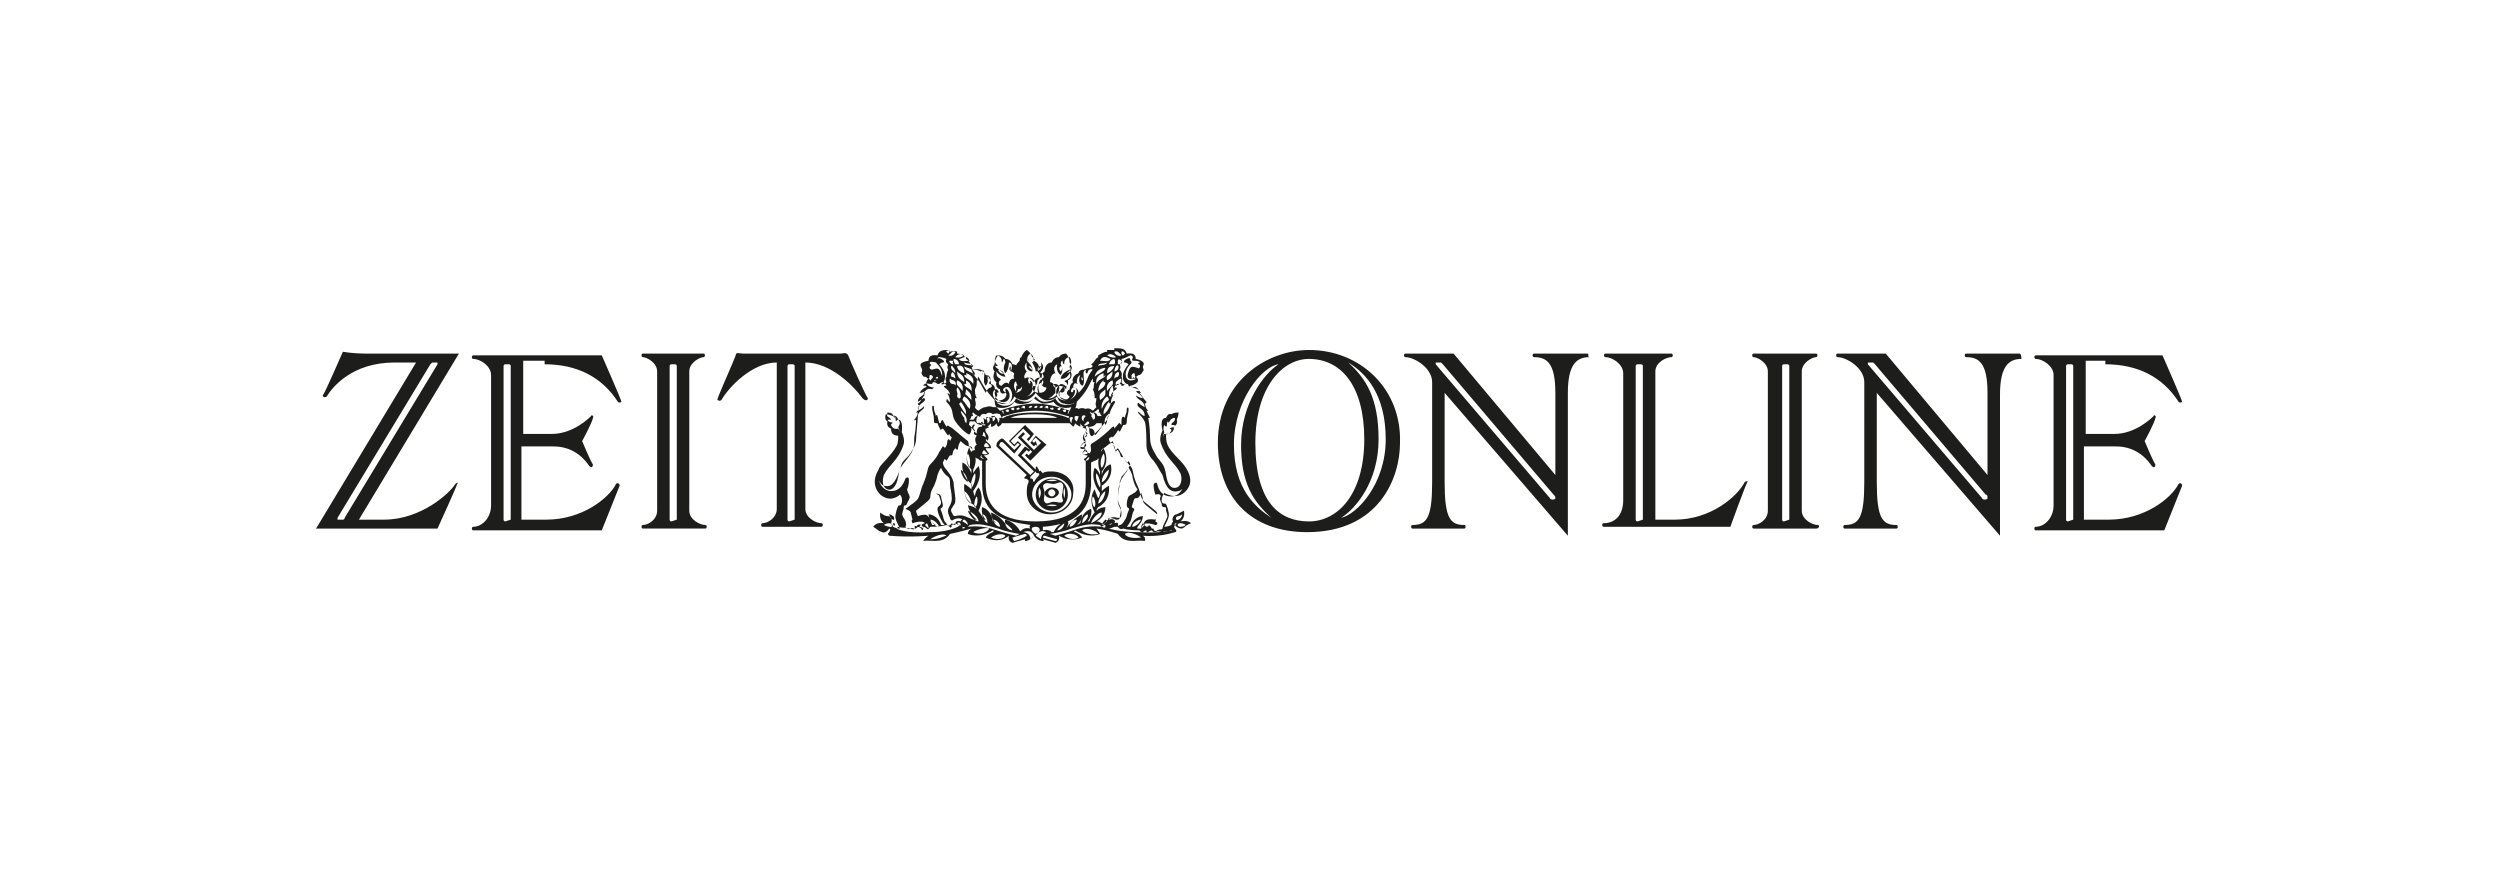 <?xml version="1.0" encoding="utf-8"?>
<!-- Generator: Adobe Illustrator 24.2.3, SVG Export Plug-In . SVG Version: 6.00 Build 0)  -->
<svg version="1.1" id="Ebene_1" xmlns="http://www.w3.org/2000/svg" xmlns:xlink="http://www.w3.org/1999/xlink" x="0px" y="0px"
	 viewBox="0 0 140 50" enable-background="new 0 0 140 50" xml:space="preserve">
<g>
	<path id="path6" fill="#1D1D1B" d="M39.5,29.4c-0.3,0-0.9-0.3-0.9-0.8l0-7.8c0-0.5,0.6-0.8,0.8-0.8c0.1,0,0.1-0.2,0-0.2H36
		c-0.1,0-0.1,0.2,0,0.2c0.2,0,0.8,0.3,0.8,0.8v7.8c0,0.5-0.5,0.8-0.8,0.8c-0.1,0-0.1,0.2,0,0.2h3.5C39.6,29.6,39.6,29.4,39.5,29.4z
		 M37.9,29.1C37.9,29.1,37.9,29.1,37.9,29.1l-0.3,0.1c0,0-0.1,0-0.1-0.1v-8.6c0,0,0-0.1,0.1-0.1h0.2c0,0,0.1,0,0.1,0.1V29.1z
		 M30.5,20.4c1.8,0,3.2,0.7,4.1,2.1c0.1,0.1,0.2,0,0.2,0c0-0.1-1.1-2.6-1.1-2.6h-7.2c-0.1,0-0.1,0.2,0,0.2c0.4,0,1,0.4,1,0.9v7.3
		c0,0.7-0.5,1.2-1,1.2c-0.1,0-0.1,0.2,0,0.2h7.2l1-2.5c0-0.1-0.1-0.2-0.2-0.1c-0.4,0.8-1.9,2-3.9,2h-1.4V25h1.8c1.2,0,1.8,0.8,2,1.1
		c0.1,0.1,0.2,0.1,0.2-0.1c-0.1-0.1-0.6-1.3-0.6-1.3s0.6-1.1,0.6-1.3c0.1-0.1-0.1-0.2-0.1-0.1c-0.1,0.1-1,1-2.2,1h-1.6v-4.1H30.5z
		 M28.6,29.1C28.6,29.1,28.6,29.1,28.6,29.1l-0.3,0.1c0,0-0.1,0-0.1-0.1v-8.6c0,0,0-0.1,0.1-0.1h0.2c0,0,0.1,0,0.1,0.1V29.1z
		 M25.5,27.1c-0.3,0.5-1.9,2-4,2h-1.4l5.6-9.3h-5.3c-0.6,0-1.2-0.1-1.2-0.1s-1,2.3-1.1,2.4c-0.1,0.1,0.1,0.2,0.2,0.1
		c0.3-0.5,1.4-1.9,3.8-1.9h1.2l-5.6,9.3h6.8c0,0,1.1-2.4,1.1-2.5C25.7,27,25.6,27,25.5,27.1z M19.2,29.1h-0.3c0,0,0,0,0-0.1l5.2-8.6
		c0,0,0.1-0.1,0.1-0.1h0.3c0,0,0,0,0,0.1l-5.2,8.6C19.3,29.1,19.2,29.1,19.2,29.1z M48.6,22.3c-0.1-0.1-1-2.1-1.1-2.4
		c-0.1-0.2-0.3-0.1-0.4-0.1h-5.5c-0.2,0-0.4-0.1-0.4,0.1c-0.1,0.3-1,2.3-1,2.4c-0.1,0.1,0.1,0.2,0.2,0.1c0.4-0.7,1.7-2.1,3.1-2.1
		v8.2c0,0.5-0.5,0.8-0.8,0.8c-0.1,0-0.1,0.2,0,0.2H46c0.1,0,0.1-0.2,0-0.2c-0.3,0-0.9-0.3-0.9-0.8v-8.2c1.4,0,2.7,1.3,3.2,2
		C48.5,22.5,48.6,22.4,48.6,22.3z M44.5,29.1C44.5,29.1,44.4,29.1,44.5,29.1l-0.3,0.1c0,0-0.1,0-0.1-0.1v-8.6c0,0,0-0.1,0.1-0.1h0.2
		c0,0,0.1,0,0.1,0.1V29.1z M117.9,20.4c1.8,0,3.2,0.7,4.1,2.1c0.1,0.1,0.2,0,0.2,0c0-0.1-1.1-2.6-1.1-2.6H114c-0.1,0-0.1,0.2,0,0.2
		c0.4,0,1,0.4,1,0.9v7.3c0,0.7-0.5,1.2-1,1.2c-0.1,0-0.1,0.2,0,0.2h7.2l1-2.5c0-0.1-0.1-0.2-0.2-0.1c-0.4,0.8-1.9,2-3.9,2h-1.4V25
		h1.8c1.2,0,1.8,0.8,2,1.1c0.1,0.1,0.2,0.1,0.2-0.1c-0.1-0.1-0.6-1.3-0.6-1.3s0.6-1.1,0.6-1.3c0.1-0.1-0.1-0.2-0.1-0.1
		c-0.1,0.1-1,1-2.2,1h-1.6v-4.1H117.9z M116.1,29.1C116.1,29.1,116,29.1,116.1,29.1l-0.3,0.1c0,0-0.1,0-0.1-0.1v-8.6
		c0,0,0-0.1,0.1-0.1h0.2c0,0,0.1,0,0.1,0.1V29.1z M101.8,29.4c-0.3,0-0.9-0.3-0.9-0.8l0-7.8c0-0.5,0.6-0.8,0.8-0.8
		c0.1,0,0.1-0.2,0-0.2h-3.5c-0.1,0-0.1,0.2,0,0.2c0.2,0,0.8,0.3,0.8,0.8v7.8c0,0.5-0.5,0.8-0.8,0.8c-0.1,0-0.1,0.2,0,0.2h3.5
		C101.9,29.6,101.9,29.4,101.8,29.4L101.8,29.4z M100.2,29.1C100.2,29.1,100.2,29.1,100.2,29.1l-0.3,0.1c0,0-0.1,0-0.1-0.1v-8.6
		c0,0,0-0.1,0.1-0.1h0.2c0,0,0.1,0,0.1,0.1V29.1z M113.1,19.8h-3c-0.1,0-0.1,0.2,0,0.2c0.7,0,1.2,0.3,1.2,2v4.6l-5.7-6.8h-2.7
		c-0.1,0-0.1,0.2,0,0.2c0.5,0,1.5,0.6,1.5,1.4V27c0,2-0.3,2.4-1.1,2.4c-0.1,0-0.1,0.2,0,0.2h2.9c0.1,0,0.1-0.2,0-0.2
		c-0.8,0-1.1-0.4-1.1-2.4l0-5l6.9,8l0-7.9c0-1.6,0.5-2,1.2-2C113.2,20.1,113.2,19.8,113.1,19.8L113.1,19.8z M111.3,27.9
		c0,0.1-0.3,0.1-0.3,0l-6.4-7.5c0,0,0-0.1,0-0.1h0.3c0,0,0.1,0.1,0.1,0.1l6.2,7.3C111.3,27.7,111.3,27.8,111.3,27.9L111.3,27.9z
		 M88.9,19.8h-3c-0.1,0-0.1,0.2,0,0.2c0.7,0,1.2,0.3,1.2,2v4.6l-5.7-6.8h-2.7c-0.1,0-0.1,0.2,0,0.2c0.5,0,1.5,0.6,1.5,1.4V27
		c0,2-0.3,2.4-1.1,2.4c-0.1,0-0.1,0.2,0,0.2h2.9c0.1,0,0.1-0.2,0-0.2c-0.8,0-1.1-0.4-1.1-2.4l0-5l6.9,8V22c0-1.6,0.5-2,1.2-2
		C88.9,20.1,89,19.8,88.9,19.8L88.9,19.8z M87.1,27.9c0,0.1-0.3,0.1-0.3,0l-6.4-7.5c0,0,0-0.1,0-0.1h0.3c0,0,0.1,0.1,0.1,0.1
		l6.2,7.3C87.1,27.8,87.1,27.8,87.1,27.9L87.1,27.9z M73.3,19.6c-2.3,0-5.1,1.7-5.1,5.2c0,3.1,1.9,5,5,5c4,0,5.2-3,5.2-5
		C78.5,21.8,76.2,19.6,73.3,19.6L73.3,19.6z M69.1,24.9c0-2.5,1.6-4.4,2.5-4.5c-0.8,0.5-2.1,2.2-2.1,4.5c0,2.2,0.7,3.2,1.7,4.1
		C70.3,28.4,69.1,27.4,69.1,24.9z M70.3,24.8c0-3.1,1.5-4.7,3-4.7c1.8,0,3.1,1.5,3.1,4.5c0,3.1-1.5,4.6-3.1,4.6
		C71.7,29.2,70.3,28.2,70.3,24.8z M75.1,29c0.8-0.5,2.1-2,2.1-4.4c0-2.3-0.7-3.4-1.7-4.3c1,0.6,2.1,1.8,2.1,4.3
		C77.6,27.1,76,28.8,75.1,29z M97.7,27c-0.4,0.8-1.9,2.1-3.9,2.1h-1.1l0-8.3c0-0.5,0.6-0.8,0.9-0.8c0.1,0,0.1-0.2,0-0.2h-3.7
		c-0.1,0-0.1,0.2,0,0.2c0.4,0,1,0.4,1,0.9v7.1c0,0.9-0.5,1.3-1.1,1.3c-0.1,0-0.1,0.2,0,0.2h7.1c0,0,0.9-2.5,1-2.6
		C97.9,27,97.8,26.9,97.7,27z M92,29.1C92,29.1,91.9,29.1,92,29.1l-0.3,0.1c0,0-0.1,0-0.1-0.1v-8.6c0,0,0-0.1,0.1-0.1h0.2
		c0,0,0.1,0,0.1,0.1V29.1z"/>
	<path id="path10" fill="#1D1D1B" d="M58.9,26.8c-0.5,0-0.9,0.4-0.9,0.9s0.4,0.9,0.9,0.9c0.5,0,0.9-0.4,0.9-0.9
		C59.8,27.1,59.4,26.8,58.9,26.8z M58.2,27.9c0,0-0.1-0.3,0-0.6C58.4,27.6,58.2,27.9,58.2,27.9z M59.2,26.9c-0.3,0.1-0.6,0-0.6,0
		S59,26.8,59.2,26.9z M58.6,28.3c0,0,0.3-0.1,0.6,0C59,28.4,58.6,28.3,58.6,28.3z M59.5,28.1c-0.1,0.1-0.3,0-0.5,0s-0.4,0.2-0.5,0
		c-0.1-0.1,0-0.3,0-0.5s-0.2-0.4,0-0.5c0.1-0.1,0.3,0,0.5,0s0.4-0.2,0.5,0c0.1,0.1,0,0.3,0,0.5C59.4,27.9,59.6,28,59.5,28.1z
		 M59.6,27.3c0.1,0.3,0,0.6,0,0.6S59.5,27.6,59.6,27.3z"/>
	<path id="path12" fill="#1D1D1B" d="M58.9,26.4c-0.2,0-0.4,0-0.5,0.1c0,0,0,0-0.1-0.1c0-0.1-0.1,0-0.1,0s0-0.1-0.1-0.2
		c0-0.1-0.1-0.1-0.1,0C58,26.3,58,26.3,58,26.3l-0.8-0.8l0.3-0.3l0.1,0.1l-0.2,0.2l0.3,0.3l0.9-0.9L58,24.4l-0.3,0.4l0.2,0.2
		l0.1-0.1l0.1,0.1l-0.2,0.2l-0.7-0.7l0.2-0.2l0.1,0.1l-0.1,0.1l0.2,0.2l0.3-0.4l-0.5-0.5l-0.9,0.9l0.3,0.3l0.2-0.2l0.1,0.1l-0.3,0.3
		l-0.6-0.6c-0.1-0.1-0.2,0-0.3,0.1c-0.1,0.1-0.1,0.2-0.1,0.3l1.7,1.6c0,0,0,0-0.1,0.1c-0.1,0.1,0,0.1,0,0.1c0.1,0,0.2,0.1,0.2,0.1
		s0,0.1,0,0.1c0,0,0,0,0,0c-0.1,0.2-0.1,0.4-0.1,0.6c0,0.7,0.6,1.2,1.3,1.2c0.7,0,1.3-0.5,1.3-1.2C60.2,26.9,59.6,26.4,58.9,26.4z
		 M56,25c-0.1-0.1,0-0.1,0-0.2c0,0,0.1-0.1,0.2,0l0.6,0.6l0.4-0.5L57,24.7l-0.2,0.2l-0.2-0.2l0.7-0.7l0.4,0.4l-0.2,0.2l-0.1-0.1
		l0.1-0.1l-0.2-0.2l-0.3,0.3l0.8,0.8l0.3-0.3L58,24.7l-0.1,0.1l-0.1-0.1l0.2-0.2l0.3,0.3l-0.7,0.7l-0.1-0.1l0.2-0.2L57.4,25L57,25.5
		l0.9,0.9l-0.2,0.2L56,25z M57.8,26.8c0,0-0.1,0-0.1,0c0,0,0-0.1,0-0.1c0.1-0.1,0.2-0.2,0.2-0.2c0.1-0.1,0.1-0.1,0.1-0.1
		s0,0.1,0.1,0.1s0.1,0,0.1,0.1C58,26.8,57.9,27,57.9,27C57.8,26.9,57.9,26.9,57.8,26.8z M58.9,28.7c-0.6,0-1.1-0.5-1.1-1
		c0-0.6,0.5-1,1.1-1s1.1,0.5,1.1,1C60,28.2,59.5,28.7,58.9,28.7z"/>
	<path id="path14" fill="#1D1D1B" d="M66.1,29.2c0.3-0.2,0.2-0.6,0.2-0.6s-0.2,0.1-0.4,0.2c-0.2,0-0.3,0.3-0.2,0.4
		c-0.1,0.1-0.1,0.2-0.1,0.2c-0.2,0.1-0.4,0.1-0.4,0.1c0.3-0.6,0.3-0.6,0.2-1c-0.1-0.3-0.1-0.3-0.2-0.3c-0.2,0-0.2-0.3,0-0.6
		c0,0,0.6,0.4,1.1,0c0.6-0.5,0.4-1.2-0.3-1.9c-0.7-0.7-0.7-0.9-0.7-1.4c0.4,0,0.5-0.3,0.4-0.4c0.3-0.1,0.2-0.4,0.2-0.4
		c0.1-0.2,0.1-0.4,0.1-0.4c-0.3,0-0.4,0.1-0.4,0.1c-0.2-0.1-0.3,0.2-0.3,0.2c-0.4,0-0.2,0.7-0.2,0.7s-0.2,0.4-0.1,0.7
		c0.3,0.9,0.8,1.1,1.1,1.7c0.1,0.2,0.1,0.7-0.2,0.8c-0.3,0.1-0.5-0.1-0.6-0.7c-0.1-0.6-0.2-0.6-0.5-1c-0.3-0.5-0.4-0.7-0.4-1.2
		c0-0.5-0.1-1-0.1-1c0.1,0,0.1,0,0.1,0c-0.1-0.2-0.2-0.4-0.2-0.4c0.1,0,0.1,0,0.1,0c-0.2-0.2-0.1-0.2-0.2-0.4c0.1,0,0.1-0.1,0.1-0.1
		c-0.2-0.2-0.2-0.3-0.4-0.5c0.1,0,0.1,0,0.1,0c-0.2-0.2-0.2-0.4-0.5-0.3l-0.1-0.1c0,0,0.2,0,0.4-0.2c0.1-0.2-0.1-0.3-0.1-0.3
		s-0.1,0.1-0.1,0.1c-0.1,0,0-0.1-0.1-0.1c-0.1,0,0-0.2,0.1-0.2c0.1,0,0,0.2,0.1,0.2c0.1,0,0.1-0.1,0.2-0.1c0,0,0.1,0,0.2-0.2
		c0.1-0.1,0-0.1,0-0.3c0.1-0.1,0.1-0.3-0.4-0.4c0-0.4-0.4-0.3-0.5-0.3c-0.1-0.3-0.3-0.3-0.7-0.3l0,0.1c-0.2,0-0.4,0-0.4,0l0,0.1
		c-0.2,0-0.3,0.1-0.5,0.2l0,0.1c-0.2,0.1-0.2,0.3-0.4,0.4l0.1,0.1l-0.1,0.1c-0.2,0-0.4,0.1-0.4,0.1c-0.3,0-0.3,0.2-0.3,0.2
		c-0.3,0.1-0.4,0.4-0.3,0.5c-0.2,0.1-0.2,0.4-0.2,0.4c-0.2,0.1-0.2,0.3,0,0.4c0,0-0.1,0.3-0.4,0.1c-0.3-0.1-0.2-0.3-0.2-0.4
		c0.2,0.2,0.4,0,0.3-0.2c0.3-0.1,0.2-0.4,0.2-0.4c0.4-0.2,0.1-0.6,0.1-0.6c0.2-0.2,0-0.4,0-0.4c0-0.3-0.2-0.5-0.2-0.5
		c-0.3,0-0.4,0.2-0.4,0.2c-0.3,0-0.4,0.3-0.4,0.3c-0.3,0-0.4,0.3-0.4,0.5c-0.2,0.1-0.2,0.4-0.1,0.5c-0.2,0.2,0,0.4,0.2,0.4
		c0,0,0,0.3-0.4,0.3s-0.4-0.3-0.4-0.4c0.2,0.1,0.3-0.1,0.3-0.3c0.3-0.2,0-0.5,0-0.5c0.2-0.3,0-0.5-0.2-0.6c0-0.2-0.1-0.2-0.1-0.2
		c-0.1-0.3-0.3-0.4-0.3-0.4s-0.2,0.1-0.3,0.4c0,0-0.1,0-0.1,0.2c-0.2,0.2-0.3,0.4-0.2,0.6c0,0-0.3,0.3,0,0.5c0,0.2,0.1,0.4,0.3,0.3
		c0.1,0.1,0,0.4-0.4,0.4C57,22,57,21.8,57,21.8c0.2,0,0.3-0.2,0.2-0.4c0.1-0.2,0.1-0.4-0.1-0.5c0-0.2-0.1-0.5-0.4-0.5
		c0,0-0.1-0.3-0.4-0.3c0,0-0.1-0.2-0.4-0.2c0,0-0.2,0.2-0.2,0.5c0,0-0.2,0.2,0,0.4c0,0-0.2,0.4,0.1,0.6c0,0-0.1,0.3,0.2,0.4
		c0,0.2,0.1,0.3,0.3,0.2c0.1,0,0.1,0.3-0.2,0.4c-0.3,0.1-0.4-0.1-0.4-0.1c0.2-0.1,0.2-0.3,0-0.4c0,0,0.1-0.3-0.2-0.4
		c0-0.1-0.1-0.5-0.3-0.5c0,0-0.1-0.3-0.3-0.2c0,0-0.1-0.1-0.4-0.1l-0.1-0.1l0.1-0.1c-0.2-0.1-0.2-0.3-0.4-0.4l0-0.1
		c-0.1,0-0.2-0.2-0.5-0.2l0-0.1c0,0-0.1-0.1-0.4,0l0-0.1c-0.4,0-0.6,0-0.7,0.3c-0.1,0-0.5-0.1-0.5,0.3c-0.5,0.1-0.5,0.2-0.4,0.4
		c0.1,0.2,0,0.2,0,0.3c0.1,0.2,0.1,0.2,0.2,0.2c0.1,0,0.1,0.1,0.2,0.1s0-0.2,0.1-0.2c0.1,0,0.2,0.1,0.1,0.2c-0.1,0,0,0.1-0.1,0.1
		c0,0-0.1-0.1-0.1-0.1s-0.2,0.2-0.1,0.3c0.1,0.2,0.4,0.2,0.4,0.2l-0.1,0.1c-0.3-0.1-0.4,0.1-0.5,0.3c0,0,0,0,0.1,0
		c-0.2,0.2-0.2,0.4-0.4,0.5c0,0,0,0.1,0.1,0.1c-0.1,0.2,0,0.2-0.2,0.4c0,0,0,0,0.1,0c0,0,0,0.2-0.2,0.4c0,0,0,0.1,0.1,0
		c0,0,0,0.5-0.1,1c0,0.5,0,0.7-0.4,1.2s-0.4,0.5-0.5,1c-0.1,0.6-0.4,0.8-0.6,0.7c-0.3-0.1-0.3-0.5-0.2-0.8c0.3-0.6,0.8-0.8,1.1-1.7
		c0.1-0.3-0.1-0.7-0.1-0.7s0.1-0.7-0.2-0.7c0,0-0.1-0.3-0.3-0.2c0,0-0.2-0.1-0.4-0.1c0,0-0.1,0.3,0.1,0.4c0,0-0.1,0.3,0.2,0.4
		c0,0.1,0,0.4,0.4,0.4c0,0.4,0,0.7-0.7,1.4s-0.8,1.4-0.3,1.9c0.6,0.5,1.1,0,1.1,0c0.2,0.2,0.1,0.6,0,0.6c-0.1,0-0.1,0-0.2,0.3
		c-0.1,0.4-0.1,0.4,0.2,1c0,0-0.2,0-0.4-0.1c0,0,0-0.1-0.1-0.2c0.1-0.2,0-0.4-0.2-0.4c-0.2,0-0.4-0.2-0.4-0.2s-0.1,0.4,0.2,0.6
		c0,0-0.4-0.1-0.6,0.2c0.2,0.1,0.2,0.2,0.5,0.3c0.2,0.1,0.4-0.2,0.4-0.2s0.1,0,0,0.2c-0.1,0.1-0.1,0.1,0,0.2C51,30.1,52,30,52,30
		s-0.2,0.1-0.3,0.3c0.4-0.1,1.1,0.2,1.5-0.4c0,0,0.5-0.1,1.2-0.3c0,0-0.2,0.1-0.2,0.3c0,0,0.6,0.3,1.4-0.2c0,0,0.1,0,0,0.1
		c-0.3,0.1-0.4,0.3-0.4,0.3s0.7,0.4,1.3-0.1c0,0-0.1,0.3,0.2,0.4c0,0,0.3-0.1,0.7-0.2c0,0,0,0.1,0,0.1c0,0,0.3,0,0.5-0.3
		c0.2,0.3,0.5,0.3,0.5,0.3c0.1,0,0-0.1,0-0.1c0.4,0.1,0.7,0.2,0.7,0.2c0.3-0.1,0.2-0.4,0.2-0.4c0.7,0.4,1.3,0.1,1.3,0.1
		s-0.1-0.2-0.4-0.3c-0.1,0,0-0.1,0-0.1c0.8,0.5,1.4,0.2,1.4,0.2c-0.1-0.2-0.2-0.3-0.2-0.3c0.7,0.1,1.2,0.3,1.2,0.3
		c0.4,0.6,1.1,0.3,1.5,0.4C64.2,30.1,64,30,64,30s0.9,0.1,1.8-0.2c0.1,0,0.1-0.1,0-0.2c-0.1-0.1,0-0.2,0-0.2s0.1,0.2,0.4,0.2
		c0.2-0.1,0.2-0.2,0.5-0.3C66.5,29.1,66.1,29.2,66.1,29.2L66.1,29.2z M49.8,29.5c-0.1,0-0.3-0.1-0.3-0.1s0.1-0.1,0.3-0.1
		C50,29.3,50,29.6,49.8,29.5z M50,29.1c-0.2-0.1-0.2-0.3-0.2-0.3s0.1,0,0.2,0.1C50.1,28.9,50.1,29.2,50,29.1z M50.1,29.4
		c0,0.1-0.1,0-0.1-0.1C50,29.3,50.2,29.3,50.1,29.4z M63.8,21.9c0,0-0.1,0-0.1,0c-0.1,0-0.1,0,0,0.1c0.2,0.1,0.3,0.3,0.3,0.3
		s-0.1,0-0.3-0.1c-0.1-0.1-0.1,0,0,0.1c0.1,0.1,0.4,0.2,0.4,0.5c0,0-0.2-0.1-0.3-0.2c-0.1-0.1-0.1,0-0.1,0.1
		c0.1,0.2,0.4,0.2,0.4,0.6c0,0-0.1,0-0.3-0.2c-0.1-0.1-0.1,0,0,0.1c0.1,0.1,0.2,0.2,0.3,0.4s0.1,1.1,0.1,1.3c0,0.3,0.1,0.6,0.4,0.9
		c0.3,0.4,0.3,0.5,0.5,0.8c0.2,0.8,0.5,1,0.9,0.9c0.4-0.1,0.5-0.7,0.2-1.1c-0.4-0.5-1.4-1.3-1-2.2c0,0-0.1-0.2,0-0.4
		c0,0,0,0,0.1,0.1c0.1-0.1,0-0.2,0.1-0.3c0,0,0.1,0.1,0,0.1c0.1,0,0.1-0.3,0.4-0.3c0,0.3-0.2,0.2-0.2,0.4c0,0,0.1,0,0.2,0
		c-0.1,0.2-0.2,0.1-0.3,0.2c0,0,0.1,0,0.1,0.1c0,0-0.1,0.3-0.4,0.2c0,0-0.1,0.1-0.1,0.4c0,0.3,0.1,0.6,0.6,1.2
		c0.2,0.2,0.6,0.6,0.6,1.1c0,0.4-0.3,0.8-0.7,0.8c-0.5,0-0.7-0.3-0.8-0.7c0-0.1-0.2-0.1-0.2,0.1c0,0.2,0.1,0.5,0.1,0.5
		S65,27.6,65,27.8c-0.1,0.2,0,0.2,0,0.3c0.1,0.1,0,0.3,0.2,0.3c0.1,0,0.1,0,0.1,0.2c0.1,0.3,0.1,0.3,0,0.5c-0.1,0.2-0.2,0.4-0.2,0.5
		c-0.1,0.1-0.1,0-0.3,0.1c-0.1,0.1-0.2,0-0.2-0.1c0,0-0.1,0-0.1,0c0,0-0.1-0.3-0.3-0.1c0,0-0.1-0.1-0.2-0.1c0,0,0.1-0.2,0.7,0
		c0.1,0,0.2-0.1,0-0.2c0,0,0.1-0.3,0.1-0.4c0-0.1,0-0.1-0.1-0.2c-0.6-0.5-0.7-0.5-0.8-0.8c-0.1-0.3-0.1-0.4-0.2-0.6
		c-0.3-0.6-0.2-0.9-0.4-1.1c-0.4-0.4-0.5-0.7-0.5-0.7s0,0,0,0c-0.1-0.1-0.1-0.2-0.2-0.3c0,0,0,0-0.1,0.1c-0.2-0.1-0.1-0.4-0.2-0.5
		c0,0,0,0-0.1,0.1c0,0-0.1-0.1-0.1-0.2c0,0,0-0.1,0.1-0.1c0.1-0.1,0.1,0,0.1,0c0.1-0.1,0.2-0.2,0.3-0.4c0,0,0.1,0,0.1,0.1
		c0,0,0.1-0.2,0.2-0.4c0.1,0,0.2,0,0.2-0.2c0-0.3,0.1-0.4,0.1-0.7c0-0.1-0.1-0.1-0.1,0c0,0.3-0.1,0.3-0.1,0.5
		c-0.2-0.2-0.2,0.1-0.2,0.4c0,0,0,0-0.1-0.1c0-0.1-0.1,0.1-0.3,0.3c0-0.1,0-0.2-0.2,0c-0.1,0.1-0.5,0.5-1,0.8
		c-0.2,0.1-0.1,0.2-0.1,0.4c0,0.1-0.1,0.2-0.1,0.2s-0.1-0.1-0.2-0.1c0,0,0-0.2-0.1-0.3c0,0,0.2-0.3,0-0.5c0.2-0.1,0.2,0,0.1-0.3
		c0,0,0.1-0.1,0-0.3c0.1-0.1,0.2,0,0.2,0.2c0,0.2,0.1,0.4,0.2,0.3c0.1-0.1,0.6-0.6,0.8-0.9c0.1-0.2,0.1-0.4,0.4-0.9
		c0.1-0.1,0-0.2-0.1-0.1c0,0-0.1,0.1-0.1,0.1s0-0.2,0.1-0.4c0.1-0.1,0-0.1-0.1,0c0,0,0-0.2,0.3-0.4c0.1-0.1,0-0.1-0.1-0.1
		c0,0,0.1-0.2,0.2-0.2c0.2,0,0.2,0,0.2,0.1c0,0,0.1,0,0.1,0c0,0,0.1-0.1,0.2-0.1c0.1,0,0.1,0.1,0.1,0.1s0,0.1,0.1,0
		C63.5,21.8,63.7,21.7,63.8,21.9L63.8,21.9z M64.4,29.4c-0.1,0.1-0.2,0.1-0.2,0.1C64.2,29.5,64.3,29.4,64.4,29.4
		C64.4,29.4,64.4,29.4,64.4,29.4z M64,28.9c0,0-0.5,0-0.7,0.6c0,0-0.2,0-0.2,0c0,0,0.1-0.1,0.2-0.3c0.1-0.2,0.1-0.5,0.2-0.6
		c0.1-0.2-0.2-0.1-0.1-0.3c0.1-0.3,0.1-0.4,0.2-0.4c0.1,0,0.2,0,0.3-0.3c0,0,0.1,0.2,0.1,0.4c0,0.2,0.2,0.3,0.8,0.8
		c0,0,0,0.2-0.1,0.3c-0.6-0.1-0.6,0.1-0.8,0.5c0,0-0.1,0-0.2,0C63.6,29.5,64,29.3,64,28.9L64,28.9z M63.4,29.5
		c0-0.2,0.3-0.4,0.5-0.4C63.8,29.3,63.6,29.5,63.4,29.5z M64,29.3c0.1,0,0.1,0.1,0.1,0.1c-0.1,0.1-0.2,0.2-0.2,0.2
		C63.9,29.4,64,29.3,64,29.3z M60.8,25.8c0,0,0,0.7,0,1.3c0,0.9-0.4,2.1-2.8,2.1s-2.8-1.2-2.8-2.1c0-0.5,0-1.3,0-1.3
		c0.1,0,0.1-0.1,0.1-0.1c-0.1-0.1-0.2-0.2-0.2-0.2c0.2,0,0.3-0.1,0.3-0.1c-0.2-0.2-0.2-0.3-0.2-0.3c0.2,0,0.3,0,0.3,0
		c0-0.3-0.3-0.3-0.3-0.5c0.1,0,0.1,0.1,0.1,0.1c0.2-0.4-0.2-0.4-0.1-0.7c0.1,0,0.2-0.1,0.2-0.1c0,0-0.1,0-0.1,0
		c0.1-0.1,0.2-0.2,0.2-0.2c0,0.1,0,0.2,0,0.2c0.2,0,0.3-0.2,0.3-0.2c0,0.1,0.1,0.2,0.1,0.2c0.2-0.1,0.2-0.2,0.2-0.2s1,0,1.9,0
		c0.9,0,1.9,0,1.9,0s0.1,0.1,0.2,0.2c0,0,0.1-0.1,0.1-0.2c0,0,0.1,0.1,0.3,0.2c0,0,0-0.1,0-0.2c0,0,0,0.1,0.2,0.2c0,0,0,0-0.1,0
		c0,0,0.1,0.1,0.2,0.1c0.1,0.3-0.3,0.3-0.1,0.7c0,0,0.1,0,0.1-0.1c0,0.2-0.3,0.2-0.3,0.5c0,0,0.1,0.1,0.3,0c0,0-0.1,0.1-0.2,0.3
		c0,0,0.1,0.1,0.3,0.1c0,0,0,0.1-0.2,0.2C60.7,25.7,60.7,25.8,60.8,25.8L60.8,25.8z M55,25.4c0,0,0-0.1,0.1-0.2c0,0,0.1,0.1,0.2,0.2
		C55.3,25.4,55.2,25.5,55,25.4z M55.1,25.7c0,0-0.1,0-0.2-0.1c0,0,0-0.1,0.1-0.1C54.9,25.6,55,25.6,55.1,25.7z M53.8,23
		c0.5,0.4,0.3,0.7,0.3,0.7s-0.1-0.1-0.1-0.3C53.9,23.3,53.8,23.1,53.8,23C53.8,23,53.8,23,53.8,23z M53.7,22.6
		c0.1,0,0.1-0.1,0.1-0.1s0.1,0.1,0.2,0.3c0.1,0.2,0.1,0.2,0.1,0.4C53.9,23,53.7,22.6,53.7,22.6z M53.6,21.7c0,0,0.2,0.1,0.2,0.5
		c0,0.1-0.1,0.2-0.2,0l0-0.1C53.7,22.1,53.5,21.9,53.6,21.7z M53.2,21.2c0,0,0.1,0.1,0.2,0.1c0.2,0.1,0.1,0.3,0.1,0.3s0-0.1-0.2-0.1
		C53.1,21.4,53.2,21.2,53.2,21.2z M53.2,21.6c0,0,0,0-0.1,0L53.2,21.6C53.1,21.5,53.2,21.6,53.2,21.6z M53.4,20.4
		c-0.2,0-0.3-0.2-0.2-0.2s0.2,0,0.2,0C53.3,20.3,53.4,20.4,53.4,20.4z M53.3,21.1c-0.1,0,0-0.4,0.1-0.2c0.1,0.1,0.1,0.3,0.1,0.3
		S53.4,21.1,53.3,21.1z M53.3,20.7c-0.1-0.2,0-0.3,0.1-0.1c0.1,0.1,0.1,0.3,0.1,0.3S53.4,20.8,53.3,20.7z M53.5,20.4
		c0,0-0.1-0.1-0.1-0.3c0,0,0.3,0,0.3,0.3C53.8,20.4,53.7,20.4,53.5,20.4z M53.6,20.8C53.8,21,54,21,54,21.4
		C53.7,21.2,53.6,21.1,53.6,20.8z M53.9,21.9c-0.2-0.3-0.4-0.3-0.3-0.6C53.6,21.3,54,21.4,53.9,21.9z M53.6,20.5
		c0.3-0.1,0.4,0.1,0.4,0.4C54,20.9,53.6,20.8,53.6,20.5z M53.9,22.4c0,0,0-0.1,0.1-0.2c0.5,0.3,0.3,0.7,0.3,0.7
		C54.1,22.7,54.1,22.6,53.9,22.4z M54.1,20.9c0,0,0.5,0.1,0.4,0.6c-0.2-0.3-0.5-0.3-0.5-0.5c0,0,0.1,0,0.1,0
		C54.2,21.1,54.1,21,54.1,20.9z M54.1,21.3c0.4,0.2,0.3,0.6,0.3,0.6c-0.1-0.2-0.4-0.2-0.4-0.4c0,0,0.1,0,0.1,0
		C54.1,21.4,54.1,21.3,54.1,21.3z M54.1,21.8c0.2,0.2,0.3,0.2,0.3,0.6c0,0-0.2-0.2-0.3-0.3C54,22.1,54.1,22,54.1,21.8z M54.3,23.6
		c0,0,0.1,0,0.3,0c0,0,0.1,0.2,0.4,0.2c0,0.1,0,0.1-0.1,0.1c-0.1,0-0.2,0.1-0.2,0.3c0,0.1,0,0.1-0.1,0l-0.3-0.4
		C54.2,23.9,54.3,23.7,54.3,23.6z M54.8,23.7c-0.2,0-0.1-0.3-0.1-0.3c0,0,0.1-0.1,0-0.1c-0.2,0.1-0.1,0.2-0.2,0.2s-0.2,0-0.2,0
		c0.1-0.1,0.1-0.2,0.1-0.2c0,0,0.1,0,0.1,0c-0.1-0.2,0-0.2,0-0.2s0.2,0.2,0.3,0.2c0.1,0.1,0.1,0,0.1,0c0.1-0.2,0.3-0.1,0.3-0.1
		c0.2-0.2,0.4,0,0.4,0c0.2-0.1,0.4,0,0.4,0l0.1,0.2c-0.1,0-0.3,0-0.3,0c-0.1-0.1-0.3,0-0.3,0c-0.2-0.1-0.3,0.1-0.3,0.1
		c-0.1-0.1-0.2-0.1-0.1,0c0,0.1,0,0.2,0,0.2s-0.1,0,0,0.1C54.8,23.6,54.8,23.7,54.8,23.7L54.8,23.7z M61.9,21c0,0.2-0.4,0.2-0.5,0.5
		c-0.1-0.5,0.4-0.6,0.4-0.6c0,0.1,0,0.2,0,0.2C61.8,21.1,61.9,21,61.9,21L61.9,21z M62.6,20.2c0-0.1,0.1-0.1,0.2,0s0,0.2-0.2,0.2
		C62.6,20.4,62.6,20.3,62.6,20.2z M62.7,21.5c-0.2,0.1-0.2,0.1-0.2,0.1s-0.1-0.2,0.1-0.3c0.1-0.1,0.2-0.1,0.2-0.1
		C62.8,21.2,62.8,21.4,62.7,21.5L62.7,21.5z M62.8,21.5L62.8,21.5C62.8,21.6,62.7,21.6,62.8,21.5C62.8,21.6,62.8,21.5,62.8,21.5
		L62.8,21.5z M62.4,21.2c0,0,0-0.2,0.1-0.3c0.2-0.2,0.2,0.1,0.1,0.2C62.5,21.1,62.4,21.2,62.4,21.2L62.4,21.2z M62.6,20.7
		c-0.1,0.1-0.2,0.1-0.2,0.1s0-0.1,0.1-0.3C62.6,20.4,62.7,20.5,62.6,20.7z M62.4,20.4c-0.2,0-0.3,0-0.3,0c0.1-0.3,0.3-0.3,0.3-0.3
		C62.5,20.3,62.4,20.4,62.4,20.4z M62.3,22.1c-0.1,0.2-0.2,0.1-0.2,0c0-0.3,0.2-0.5,0.2-0.5C62.4,21.9,62.3,22.1,62.3,22.1
		L62.3,22.1z M62.2,23.1c0,0-0.2,0.2-0.2,0.4s-0.1,0.3-0.1,0.3S61.7,23.4,62.2,23.1C62.1,23,62.1,23,62.2,23.1z M61.8,23.2
		c0-0.2,0-0.2,0.1-0.4c0.1-0.2,0.2-0.3,0.2-0.3s0,0.1,0.1,0.1C62.2,22.6,62.1,23,61.8,23.2z M62,21.9c-0.1-0.5,0.3-0.6,0.3-0.6
		C62.4,21.6,62.2,21.6,62,21.9z M62.4,20.5c-0.1,0.3-0.4,0.4-0.4,0.4C62,20.6,62.1,20.5,62.4,20.5z M62.3,20.8
		c0,0.3-0.1,0.4-0.3,0.5C61.9,21,62.1,21,62.3,20.8z M62,22.2c0.1,0.1,0.1,0.2,0.1,0.2c-0.3,0.2-0.3,0.3-0.4,0.5
		C61.7,22.9,61.6,22.5,62,22.2L62,22.2z M61.7,23.9l-0.3,0.4c-0.1,0.1-0.1,0.1-0.1,0c0-0.2-0.1-0.3-0.2-0.3s-0.1,0-0.1-0.1
		c0.3,0,0.4-0.2,0.4-0.2c0.2,0,0.3,0,0.3,0C61.7,23.7,61.7,23.9,61.7,23.9z M61.9,22.1c-0.1,0.2-0.3,0.3-0.3,0.3
		c-0.1-0.4,0.1-0.4,0.3-0.6C61.9,22,61.9,22.1,61.9,22.1z M61.5,21.9c0,0,0-0.4,0.3-0.6c0,0,0,0.1,0,0.1c0,0,0,0,0.1,0
		C61.9,21.7,61.6,21.8,61.5,21.9z M61.5,22.9c0,0,0.1,0.1,0,0.2c0,0,0.1,0,0.1,0c0,0,0,0.1,0.1,0.2c0,0-0.1,0-0.2,0
		c-0.1,0,0-0.1-0.2-0.2c-0.1,0-0.1,0,0,0.1c0,0,0.1,0.3-0.1,0.3c0,0,0-0.1-0.1-0.2c0.1-0.1,0-0.1,0-0.1s-0.1-0.1,0-0.2
		c0-0.1,0-0.1-0.1,0c0,0-0.1-0.1-0.3-0.1c0,0-0.2,0-0.3,0c0,0-0.1-0.1-0.3,0L60,23c0,0,0.1-0.2,0.4,0c0,0,0.1-0.1,0.4,0
		c0,0,0.2-0.1,0.3,0.1c0,0,0.1,0.1,0.1,0C61.3,23.1,61.5,22.9,61.5,22.9z M60.7,24.5c0-0.2,0.1-0.3,0.1-0.3c0.1,0,0.1,0.1,0.1,0.1
		C60.8,24.4,60.7,24.5,60.7,24.5z M60.8,25c-0.2,0.1-0.3,0-0.3,0c0.1-0.1,0.2-0.2,0.2-0.2C60.9,24.9,60.8,25,60.8,25z M60.7,23.8
		c0.1-0.1,0.2-0.2,0.2-0.2c0.1,0,0.1,0.1,0.1,0.1C60.8,23.9,60.7,23.8,60.7,23.8L60.7,23.8z M60.7,23.6c-0.2-0.1-0.1-0.3-0.1-0.3
		c0.1-0.1,0.2,0,0.2,0C60.6,23.5,60.7,23.6,60.7,23.6L60.7,23.6z M60.4,23.3c0,0.1-0.1,0.3-0.1,0.3c-0.2-0.1-0.1-0.3-0.1-0.3
		C60.3,23.3,60.4,23.3,60.4,23.3z M60.1,23.4C60,23.5,60,23.7,60,23.7c-0.1-0.1-0.1-0.3-0.1-0.3C60,23.3,60.1,23.4,60.1,23.4
		L60.1,23.4z M58,23.1c-1.1,0-1.7,0.2-1.8,0.3s-0.1-0.1,0-0.1c0.1,0,0.8-0.3,1.8-0.3c1,0,1.7,0.3,1.8,0.3c0.1,0,0.1,0.1,0,0.1
		C59.6,23.3,59,23.1,58,23.1z M59.2,23.4c0,0-0.3,0-1.3,0c-1,0-1.3,0-1.3,0s0.3-0.2,1.3-0.2C59,23.2,59.2,23.4,59.2,23.4z M56.1,23
		C56.1,23,56.1,23,56.1,23c0.1,0,0.1,0,0.1,0.1c0,0,0,0,0,0.1L56.1,23z M56.3,23C56.3,23,56.3,22.9,56.3,23c0.1-0.1,0.2-0.1,0.2,0
		C56.5,23.1,56.4,23.1,56.3,23L56.3,23C56.3,23.1,56.3,23.1,56.3,23C56.3,23,56.3,23,56.3,23z M56.6,22.9
		C56.6,22.9,56.6,22.9,56.6,22.9c0.1-0.1,0.2-0.1,0.2,0C56.8,23,56.7,23,56.6,22.9L56.6,22.9C56.6,23,56.6,23,56.6,22.9z M56.9,22.9
		C56.9,22.8,56.9,22.8,56.9,22.9c0.1-0.1,0.2-0.1,0.2,0C57.1,22.9,57,23,56.9,22.9L56.9,22.9C56.9,23,56.9,22.9,56.9,22.9
		C56.9,22.9,56.9,22.9,56.9,22.9z M57.2,22.8C57.2,22.8,57.3,22.7,57.2,22.8c0.1-0.1,0.2-0.1,0.2,0C57.4,22.9,57.4,22.9,57.2,22.8
		C57.3,22.9,57.2,22.9,57.2,22.8z M57.6,22.8C57.6,22.7,57.6,22.7,57.6,22.8c0.1-0.1,0.2-0.1,0.2,0C57.7,22.8,57.7,22.9,57.6,22.8
		C57.6,22.9,57.6,22.8,57.6,22.8z M57.9,22.8C57.9,22.7,57.9,22.7,57.9,22.8c0.1-0.1,0.2-0.1,0.2,0C58.1,22.8,58,22.9,57.9,22.8
		C57.9,22.9,57.9,22.8,57.9,22.8z M58.2,22.8C58.2,22.7,58.2,22.7,58.2,22.8c0.1-0.1,0.2-0.1,0.2,0C58.4,22.8,58.3,22.9,58.2,22.8
		C58.2,22.9,58.2,22.8,58.2,22.8z M58.5,22.8C58.5,22.8,58.6,22.7,58.5,22.8c0.1-0.1,0.2-0.1,0.2,0C58.7,22.9,58.7,22.9,58.5,22.8
		L58.5,22.8C58.6,22.9,58.5,22.9,58.5,22.8C58.5,22.8,58.5,22.8,58.5,22.8z M58.8,22.9C58.8,22.8,58.9,22.8,58.8,22.9
		c0.1-0.1,0.2-0.1,0.2,0C59,22.9,59,23,58.8,22.9C58.9,23,58.8,22.9,58.8,22.9z M59.2,22.9C59.2,22.9,59.2,22.9,59.2,22.9
		c0.1-0.1,0.2-0.1,0.2,0C59.3,23,59.3,23,59.2,22.9C59.2,23,59.2,23,59.2,22.9z M59.5,23C59.5,23,59.5,22.9,59.5,23
		c0.1-0.1,0.2-0.1,0.2,0C59.7,23.1,59.6,23.1,59.5,23C59.5,23.1,59.5,23.1,59.5,23z M59.8,23.2C59.8,23.2,59.8,23.2,59.8,23.2
		c0-0.1,0-0.2,0.1-0.2c0,0,0,0,0,0L59.8,23.2z M58,22.6C57,22.6,56,23,56,23l-0.2-0.2c0,0,0.3,0.1,0.6,0c0.3-0.1,0.4-0.3,0.4-0.3
		s0.2,0.2,0.6,0.1c0.3,0,0.5-0.3,0.5-0.3s0.2,0.2,0.5,0.3c0.4,0,0.6-0.1,0.6-0.1s0.1,0.2,0.4,0.3c0.3,0.1,0.6,0,0.6,0L59.9,23
		C59.9,23,58.9,22.6,58,22.6z M60.1,22.6c-0.2,0.1-0.8,0.2-1-0.3c0,0-0.2,0.2-0.6,0.2c-0.3,0-0.5-0.3-0.5-0.3s-0.2,0.3-0.5,0.3
		c-0.4,0-0.6-0.2-0.6-0.2c-0.2,0.5-0.8,0.5-1,0.3c-0.1,0,0-0.1,0-0.1s0.2,0.1,0.5,0.1c0.3-0.1,0.4-0.4,0.4-0.4s0.3,0.3,0.7,0.2
		C57.8,22.3,58,22,58,22s0.2,0.3,0.5,0.4c0.4,0.1,0.7-0.2,0.7-0.2s0.1,0.4,0.4,0.4C59.8,22.7,60,22.6,60.1,22.6
		C60.1,22.5,60.2,22.6,60.1,22.6L60.1,22.6z M55.9,23.7c0,0,0-0.2-0.1-0.3c0,0,0.1,0,0.1,0C56,23.4,56,23.5,55.9,23.7z M55.6,23.6
		c0,0,0-0.2-0.1-0.3c0,0,0.1,0,0.2,0C55.7,23.3,55.8,23.5,55.6,23.6z M55.2,23.4c0,0,0.1-0.1,0.2,0c0,0,0.1,0.2-0.1,0.3
		C55.3,23.6,55.3,23.5,55.2,23.4z M55,23.6c0,0,0,0.1,0.2,0.2c0,0-0.1,0.1-0.3-0.1C54.9,23.7,54.9,23.7,55,23.6z M55.1,24.2
		c0,0,0.1,0.1,0.1,0.3c0,0-0.1-0.1-0.2-0.1C55.1,24.3,55,24.2,55.1,24.2z M55.2,24.8c0,0,0.1,0,0.2,0.2c0,0-0.1,0.1-0.3,0
		C55.1,25,55.1,24.9,55.2,24.8z M60.6,25.4c0.1-0.1,0.2-0.2,0.2-0.2c0.1,0,0.1,0.2,0.1,0.2C60.7,25.5,60.6,25.4,60.6,25.4z M61,25.6
		C61.1,25.6,61.1,25.6,61,25.6c0,0.2-0.2,0.2-0.2,0.2C60.9,25.6,61,25.6,61,25.6z M63.5,21.2c-0.1,0-0.2,0-0.1-0.1
		C63.5,21.1,63.5,21.2,63.5,21.2z M63.3,19.9c0.1,0,0.2,0.1,0.1,0.2c0,0.1,0,0.1,0.1,0.1c0.3,0,0.4,0.1,0.3,0.1
		c-0.1,0.1-0.1,0.1,0,0.1c0.1,0.1,0,0.3-0.1,0.2c-0.3-0.1-0.4-0.1-0.5,0.2c-0.1,0.3-0.1,0.5,0.4,0.4c0,0,0,0.1-0.3,0.1
		c-0.3,0-0.4-0.5,0-0.9c0.1-0.1,0.1-0.1,0-0.2c0-0.1,0-0.2-0.2-0.1c-0.2,0.1-0.2,0.2-0.1,0.2s0.2,0.1,0.2,0.1s-0.2,0.2-0.3,0.5
		c-0.1,0.5,0.2,0.6,0.2,0.6s-0.2,0.1-0.3-0.1c0,0,0.1-0.2,0-0.3c0,0,0.1-0.2-0.1-0.4c0,0,0.1-0.1,0-0.3c0,0,0.2-0.1,0.1-0.3
		C62.9,20.1,63.1,20,63.3,19.9L63.3,19.9z M63,19.8l-0.1,0.1c-0.1,0-0.1-0.1-0.1-0.2C62.9,19.6,63,19.8,63,19.8z M62.8,19.9
		c-0.2,0.1-0.4-0.1-0.4-0.2C62.6,19.6,62.7,19.8,62.8,19.9z M62.5,20c0,0-0.2,0.1-0.5-0.1C62,19.9,62.2,19.7,62.5,20z M62.2,20.1
		c-0.1,0.2-0.4,0.1-0.6,0.1C61.8,19.8,62.1,20.1,62.2,20.1z M62,20.3c-0.1,0.2-0.4,0.1-0.5,0.2C61.5,20.3,61.8,20.4,62,20.3z
		 M61.9,20.6c0,0.2-0.4,0.3-0.6,0.5C61.4,20.6,61.9,20.6,61.9,20.6z M61.2,21.8C61.2,21.8,61.3,21.8,61.2,21.8
		c0.1,0.2,0.1,0.3,0.1,0.5c0,0,0,0,0.1,0c0,0.2-0.1,0.3,0,0.5c0,0-0.1,0.1-0.2,0.2c0,0-0.2-0.2-0.4-0.1c0,0-0.2-0.1-0.4,0
		c0,0-0.1-0.1-0.2,0c0,0,0.1-0.2,0.1-0.4c0,0,0.3-0.3,0.5-0.6s0.3-0.6,0.4-0.7c0,0,0,0.1,0,0.2c0,0,0,0,0.1,0
		C61.2,21.6,61.3,21.7,61.2,21.8L61.2,21.8z M60.6,21.1c0,0.1,0.1,0.2,0,0.2C60.6,21.3,60.5,21.2,60.6,21.1z M60.3,21.5
		C60.4,21.5,60.4,21.4,60.3,21.5c0-0.2,0-0.4,0.2-0.5c0,0-0.2,0.4,0.1,0.6c0,0,0.1,0,0.1-0.3c0-0.3-0.1-0.5,0.1-0.6c0,0,0,0.1,0,0.2
		c0,0,0.1,0,0.1,0c0-0.1,0.1-0.3,0.3-0.2c0,0-0.2,0.2-0.3,0.5c-0.1,0.2-0.1,0.4-0.5,0.8c0,0,0-0.3-0.3-0.3
		C60.1,21.5,60.2,21.4,60.3,21.5z M59.7,21.8C59.6,21.8,59.5,21.8,59.7,21.8c-0.1-0.1-0.1-0.2-0.2-0.1c-0.2,0.2-0.3,0.6,0.1,0.7
		c0.3,0.1,0.6-0.2,0.6-0.5c0-0.1-0.1-0.1-0.1,0c0,0.1-0.2,0.1-0.1-0.1c0.1-0.2,0.3-0.1,0.3,0.1c0,0.3-0.4,0.6-0.8,0.5
		c-0.4-0.1-0.5-0.6-0.1-0.9C59.5,21.5,59.8,21.6,59.7,21.8z M59.4,20.5c0.1,0,0.1,0.2,0,0.3C59.3,20.7,59.3,20.6,59.4,20.5z
		 M59.1,20.9c-0.1-0.2-0.1-0.4,0.1-0.5c0,0-0.1,0.4,0.2,0.6c0,0,0.2-0.3,0-0.6c0,0,0-0.2,0.1-0.2c0,0,0,0.2,0.1,0.2c0,0,0,0,0-0.1
		c0-0.1,0.1-0.3,0.3-0.3c0,0,0.2,0.3,0,0.5c0,0,0,0.1,0,0.1c0.1,0,0.1-0.1,0.1-0.1s0.1,0.2-0.1,0.2c-0.5,0.2-0.5,0.5-0.5,0.5
		s0.3,0.1,0.5-0.3c0.1,0.2,0,0.3-0.2,0.4c-0.1,0-0.1,0.1,0,0.1c0.1,0.1,0.1,0.3-0.1,0.3c0,0-0.2-0.2-0.5,0c0,0-0.1-0.3-0.3-0.3
		C58.8,21.2,58.9,20.9,59.1,20.9z M60,20.7c0,0.1-0.2,0.2-0.3,0.2C59.8,20.9,59.9,20.7,60,20.7z M58.4,21.5c0,0.1-0.1,0-0.1,0
		c0.1-0.1,0-0.1-0.1,0c-0.2,0.2-0.1,0.7,0.3,0.8c0.3,0.1,0.5-0.2,0.6-0.3c0-0.1,0-0.4,0-0.4c-0.1,0,0,0.1,0,0.1
		c-0.1,0-0.2-0.2,0-0.2c0.1,0,0.2,0.1,0.2,0.1c0.1,0.3-0.2,0.8-0.7,0.7c-0.5-0.1-0.5-0.7-0.4-0.9C58.3,21.1,58.5,21.3,58.4,21.5
		L58.4,21.5z M57.5,20.8C57.6,20.8,57.5,20.8,57.5,20.8c-0.2-0.2-0.1-0.4,0-0.5c-0.1,0.5,0.3,0.5,0.3,0.5s0.1-0.2-0.2-0.5
		c-0.1-0.1-0.1-0.2-0.1-0.2c0,0,0.1,0,0.1,0.1c0,0,0.1,0,0,0c-0.2-0.2,0.1-0.4,0.1-0.4s0.3,0.2,0.1,0.4c0,0,0,0.1,0,0
		c0,0,0.1-0.1,0.1-0.1c0.1,0,0,0.1-0.1,0.2C58,20.6,58,20.8,58,20.8s0.4,0,0.3-0.5c0.1,0.1,0.2,0.3,0,0.5c0,0-0.1,0.1,0,0.1
		c0.1,0,0.2,0.2,0.1,0.3c-0.1-0.1-0.4-0.1-0.5,0.2c-0.2-0.3-0.4-0.3-0.5-0.2C57.3,21.1,57.4,20.9,57.5,20.8L57.5,20.8z M57.6,20.5
		c0.1,0,0.2,0.1,0.2,0.2C57.7,20.7,57.6,20.5,57.6,20.5z M58.1,20.7c0-0.1,0.1-0.2,0.2-0.2C58.3,20.5,58.2,20.7,58.1,20.7z M57,21.6
		C56.9,21.6,57,21.5,57,21.6c-0.1-0.1-0.1,0.1-0.1,0.3c0,0.1,0.3,0.4,0.6,0.3c0.3-0.1,0.4-0.5,0.3-0.8c-0.1-0.1-0.2-0.1-0.1,0
		c0,0.1-0.1,0.1-0.1,0c-0.1-0.2,0.1-0.4,0.3-0.1c0.2,0.2,0.1,0.8-0.4,0.9c-0.5,0.1-0.8-0.5-0.7-0.7c0-0.1,0.1-0.2,0.2-0.1
		C57.1,21.5,57.1,21.6,57,21.6L57,21.6z M56.6,20.5c0,0.1,0,0.2,0,0.3C56.5,20.7,56.5,20.6,56.6,20.5z M56.1,21.6
		c-0.2,0-0.2-0.2-0.1-0.3c0.1,0,0-0.1,0-0.1c-0.2-0.1-0.2-0.2-0.2-0.4c0.2,0.3,0.5,0.3,0.5,0.3s0-0.2-0.5-0.5
		c-0.1-0.1-0.1-0.2-0.1-0.2s0,0.1,0.1,0.1c0.1,0,0.1,0,0-0.1c-0.2-0.2,0-0.5,0-0.5c0.2,0,0.3,0.2,0.3,0.3c0,0.1,0,0.1,0,0.1
		c0.1-0.1,0.1-0.2,0.1-0.2c0.1,0,0.1,0.2,0.1,0.2c-0.2,0.4,0,0.6,0,0.6c0.2-0.2,0.2-0.6,0.2-0.6c0.2,0,0.2,0.3,0.1,0.5
		c0.2,0,0.3,0.3,0.2,0.4c-0.3,0-0.3,0.3-0.3,0.3C56.3,21.3,56.1,21.6,56.1,21.6L56.1,21.6z M55.9,20.7c0.1,0,0.3,0.1,0.3,0.2
		C56.1,21,55.9,20.8,55.9,20.7z M55.9,21.9c0.1,0.1-0.1,0.1-0.1,0.1c0-0.1-0.1-0.1-0.1,0c0,0.3,0.3,0.6,0.6,0.5
		c0.3-0.1,0.3-0.5,0.1-0.7c-0.1-0.1-0.1,0-0.1,0.1c0.1,0.1,0,0.1-0.1,0c-0.1-0.1,0.1-0.3,0.3-0.2c0.3,0.3,0.2,0.8-0.1,0.9
		c-0.4,0.1-0.7-0.1-0.8-0.5C55.6,21.8,55.8,21.7,55.9,21.9z M55.3,21.1c0.1,0.1,0,0.2,0,0.2C55.3,21.3,55.3,21.2,55.3,21.1z
		 M55,20.9C55,21,55.1,21,55,20.9c0.1-0.1,0-0.2,0-0.2c0.2,0.1,0.1,0.3,0.1,0.6c0,0.2,0.1,0.3,0.1,0.3c0.2-0.2,0.1-0.6,0.1-0.6
		c0.2,0.1,0.2,0.3,0.1,0.4c0,0.1,0,0.1,0,0.1c0.1,0,0.2,0.1,0.1,0.2c-0.2,0-0.3,0.3-0.3,0.3c-0.3-0.5-0.3-0.6-0.5-0.8
		s-0.3-0.5-0.3-0.5C55,20.6,55.1,20.8,55,20.9z M54.6,21.8C54.7,21.8,54.7,21.8,54.6,21.8c0.1-0.2,0.1-0.2,0.1-0.5
		c0.1,0,0.1,0,0.1,0c-0.1-0.1,0-0.2,0-0.2c0.1,0.2,0.2,0.4,0.4,0.7c0.2,0.3,0.5,0.6,0.5,0.6c0,0.3,0.1,0.4,0.1,0.4
		c-0.1,0-0.2,0-0.2,0c-0.2-0.1-0.4,0-0.4,0C55,22.8,54.8,23,54.8,23c-0.2-0.1-0.2-0.2-0.2-0.2c0.1-0.2,0-0.3,0-0.5
		c0.1,0,0.1,0,0.1,0C54.6,22.1,54.6,22,54.6,21.8z M54.6,21c-0.2-0.2-0.6-0.2-0.6-0.5C54,20.6,54.6,20.6,54.6,21z M54.5,20.5
		c-0.2-0.1-0.5,0-0.5-0.2C54.2,20.4,54.4,20.3,54.5,20.5z M54.3,20.2c-0.2,0-0.5,0.1-0.6-0.1C53.9,20.1,54.1,19.8,54.3,20.2z
		 M54,19.9c-0.3,0.2-0.5,0.1-0.5,0.1C53.7,19.7,54,19.9,54,19.9z M53.5,19.7c0,0.1-0.2,0.3-0.4,0.2C53.3,19.8,53.3,19.6,53.5,19.7z
		 M53.2,19.6c0,0,0,0.1-0.1,0.2l-0.1-0.1C52.9,19.8,53,19.6,53.2,19.6z M52.5,21.1c0.1,0.1,0,0.1-0.1,0.1
		C52.4,21.2,52.4,21.1,52.5,21.1z M52.3,21.3c0.5,0.1,0.5-0.2,0.4-0.4c-0.1-0.3-0.2-0.3-0.5-0.2c-0.1,0-0.2-0.1-0.1-0.2
		c0.1-0.1,0-0.1,0-0.1c-0.1-0.1,0-0.2,0.3-0.1c0.1,0,0.1,0,0.1-0.1c0-0.1,0-0.2,0.1-0.2c0.2,0,0.4,0.1,0.4,0.1
		c-0.1,0.2,0.1,0.3,0.1,0.3c-0.1,0.2,0,0.3,0,0.3c-0.1,0.2-0.1,0.4-0.1,0.4c-0.1,0.1,0,0.3,0,0.3c-0.2,0.2-0.3,0.1-0.3,0.1
		s0.3-0.1,0.2-0.6c-0.1-0.3-0.3-0.5-0.3-0.5s0.1-0.1,0.2-0.1c0.1,0,0.1-0.1-0.1-0.2c-0.2-0.1-0.2,0-0.2,0.1c-0.1,0.1-0.1,0.1,0,0.2
		c0.4,0.4,0.3,0.9,0,0.9C52.3,21.4,52.3,21.3,52.3,21.3z M50.6,29c-0.1-0.2-0.1-0.2,0-0.5c0-0.1,0-0.2,0.1-0.2
		c0.1,0,0.1-0.2,0.2-0.3c0-0.1,0.1-0.1,0-0.3c-0.1-0.2-0.1-0.3-0.1-0.3s0.1-0.2,0.1-0.5c0-0.2-0.1-0.2-0.2-0.1
		c-0.1,0.3-0.3,0.7-0.8,0.7c-0.4,0-0.7-0.4-0.7-0.8c0-0.4,0.4-0.9,0.6-1.1c0.5-0.6,0.6-0.9,0.6-1.2c0-0.3-0.1-0.4-0.1-0.4
		c-0.3,0.1-0.4-0.2-0.4-0.2c0-0.1,0.1-0.1,0.1-0.1c-0.1-0.1-0.2,0-0.3-0.2c0,0,0.2,0,0.2,0c-0.1-0.2-0.3-0.1-0.2-0.4
		c0.4,0,0.3,0.3,0.4,0.3c0-0.1,0-0.1,0-0.1c0.1,0.1,0,0.2,0.1,0.3c0-0.1,0.1-0.1,0.1-0.1c0.2,0.2,0,0.4,0,0.4c0.4,0.9-0.6,1.7-1,2.2
		c-0.3,0.4-0.1,1,0.2,1.1c0.4,0.1,0.6-0.1,0.9-0.9c0.1-0.4,0.1-0.4,0.5-0.8c0.3-0.4,0.4-0.7,0.4-0.9s0.1-1.1,0.1-1.3
		s0.2-0.3,0.3-0.4c0.1-0.1,0-0.2,0-0.1c-0.1,0.1-0.3,0.2-0.3,0.2c0-0.4,0.3-0.4,0.4-0.6c0-0.1,0-0.1-0.1-0.1
		c-0.1,0.1-0.3,0.2-0.3,0.2c0-0.3,0.3-0.3,0.4-0.5c0-0.1,0-0.1,0-0.1c-0.1,0.1-0.3,0.1-0.3,0.1s0.1-0.2,0.3-0.3c0.1,0,0.1-0.1,0-0.1
		c-0.1,0-0.1,0-0.1,0c0.1-0.2,0.3-0.1,0.4-0.1c0,0,0.1,0,0.1,0c0,0,0-0.1,0.1-0.1c0.1,0,0.2,0.1,0.2,0.1s0.1,0,0.1,0
		c0,0,0.1-0.1,0.2-0.1s0.2,0.2,0.2,0.2c-0.1,0-0.2,0-0.1,0.1c0.3,0.2,0.3,0.4,0.3,0.4c-0.1-0.1-0.2-0.1-0.1,0
		c0.1,0.2,0.1,0.4,0.1,0.4s-0.1,0-0.1-0.1c-0.1-0.1-0.1,0-0.1,0.1c0.4,0.4,0.3,0.6,0.4,0.9s0.6,0.8,0.8,0.9c0.1,0.1,0.2-0.1,0.2-0.3
		c0-0.1,0.1-0.3,0.2-0.2c-0.2,0.2,0,0.3,0,0.3c-0.1,0.2-0.1,0.2,0.1,0.3c-0.2,0.2,0,0.5,0,0.5c-0.2,0.1-0.1,0.3-0.1,0.3
		c-0.1,0-0.2,0.1-0.2,0.1s-0.1-0.1-0.1-0.2c-0.1-0.1,0-0.2-0.1-0.4c-0.4-0.3-0.8-0.7-1-0.8s-0.1-0.1-0.2,0c-0.2-0.3-0.2-0.5-0.3-0.3
		c0,0.1-0.1,0.1-0.1,0.1c-0.1-0.3-0.1-0.6-0.2-0.4c0-0.2-0.1-0.2-0.1-0.5c0-0.1-0.1-0.1-0.1,0c0,0.3,0.1,0.4,0.1,0.7
		c0,0.2,0,0.2,0.2,0.2c0.1,0.3,0.2,0.4,0.2,0.4c0-0.1,0.1-0.1,0.1-0.1c0.1,0.1,0.2,0.3,0.3,0.4c0-0.1,0.1-0.1,0.1,0
		c0.1,0.1,0.1,0.1,0.1,0.1s-0.1,0.2-0.1,0.2c0,0,0-0.1-0.1-0.1c-0.1,0.1,0,0.3-0.2,0.5c0-0.1-0.1-0.1-0.1-0.1
		c-0.1,0.1-0.1,0.2-0.2,0.3c0,0,0,0,0,0s-0.1,0.3-0.5,0.7c-0.2,0.2-0.1,0.4-0.4,1.1c-0.1,0.2-0.1,0.3-0.2,0.6
		c-0.1,0.3-0.1,0.3-0.8,0.8C51,28.6,51,28.7,51,28.7s0.1,0.4,0.1,0.4c-0.1,0,0,0.2,0,0.2c0.6-0.2,0.7,0,0.7,0
		c-0.1,0-0.2,0.1-0.2,0.1c-0.2-0.1-0.3,0.1-0.3,0.1c0-0.1-0.1,0-0.1,0c0.1,0.1,0,0.2-0.2,0.1c-0.1-0.1-0.2,0.1-0.3-0.1
		C50.8,29.4,50.7,29.1,50.6,29L50.6,29z M52.5,28.5c0,0.2,0.1,0.4,0.2,0.6s0.2,0.3,0.2,0.3c-0.1,0-0.2,0-0.2,0
		c-0.2-0.6-0.7-0.6-0.7-0.6c0,0.4,0.4,0.6,0.4,0.6c-0.1,0-0.2,0-0.2,0c-0.2-0.5-0.2-0.7-0.8-0.5c-0.1-0.2-0.1-0.3-0.1-0.3
		c0.6-0.5,0.8-0.6,0.8-0.8c0-0.2,0.1-0.4,0.1-0.4c0.2,0.2,0.2,0.2,0.3,0.3c0.1,0,0.1,0.1,0.2,0.4C52.7,28.4,52.5,28.3,52.5,28.5z
		 M52.6,29.5c-0.2,0-0.4-0.2-0.5-0.4C52.3,29.1,52.5,29.3,52.6,29.5z M52,29.6c0,0-0.1-0.1-0.2-0.2c0,0,0,0,0.1-0.1
		C51.9,29.3,52,29.4,52,29.6z M51.7,29.6c0,0-0.1-0.1-0.2-0.1c0,0,0-0.1,0.1-0.1C51.6,29.4,51.7,29.5,51.7,29.6z M52.1,30.2
		c0.1-0.1,0.7-0.4,0.9-0.2C52.9,30,52.6,30.2,52.1,30.2z M52.1,29.8c-1.4,0.1-1.9-0.2-1.9-0.2l0.1-0.1c0.3,0.1,0.4,0,0.5,0.1
		s0.1-0.1,0.4,0c0.1,0,0.1,0,0.2-0.1c0.1,0,0.2,0.1,0.2,0.1c0,0.1,0.1,0.1,0.1,0c0,0,0-0.1,0-0.1s0.1,0,0.2,0.1
		c0.1,0.1,0.1,0,0.2-0.1c0.6,0,0.9-0.1,0.9-0.1c0.2,0.1,0.3-0.1,0.3-0.1c0.1,0.1,0.2,0,0.2,0c0.1,0.1,0.3,0.1,0.3,0.1
		S53.3,29.8,52.1,29.8z M53.6,29.3C53.6,29.3,53.6,29.3,53.6,29.3c0.1-0.1,0.2,0,0.2,0.1C53.8,29.5,53.7,29.4,53.6,29.3z M53.8,29.2
		c-0.3-0.1-0.3,0.1-0.3,0.2c-0.3-0.1-0.2,0.1-0.2,0.1s-0.1,0.1-0.1,0c-0.1,0-0.2-0.2-0.3-0.3c-0.1-0.2-0.1-0.4-0.2-0.6
		c-0.1-0.2,0.1-0.1,0.1-0.3c0-0.1-0.1-0.4-0.1-0.5c-0.1-0.2-0.2-0.1-0.3-0.2c-0.1-0.1-0.2-0.2-0.2-0.2s0.2-0.3,0.3-0.8
		c0.1-0.3,0.2-0.4,0.2-0.4s0.1,0.3,0.4,0.5c0.1,0.1,0.1,0.2,0.1,0.4c0,0.2,0.1,0.5,0.1,0.8c0,0.1,0,0.2-0.1,0.4
		c-0.1,0.2-0.2,0.3,0,0.7c0,0.1,0.1,0.2,0.2,0.1c0.2-0.1,0.4-0.1,0.5,0C53.8,29.1,53.8,29.2,53.8,29.2L53.8,29.2z M53.9,29.6
		c0,0,0-0.1,0-0.1c0,0,0.1,0,0.2,0.1C54.2,29.5,54,29.6,53.9,29.6z M53.9,29.2c0,0,0-0.1,0.1-0.1c0,0,0.2,0.1,0.2,0.3
		C54.2,29.4,54.1,29.3,53.9,29.2z M53.5,28.9c-0.1,0-0.1,0-0.2-0.2c-0.1-0.2,0-0.2,0.1-0.4c0.1-0.1,0.1-0.2,0.1-0.4
		c0-0.1-0.1-0.7-0.1-0.9c-0.1-0.3-0.1-0.3-0.4-0.7c-0.2-0.2-0.2-0.4-0.2-0.4l0.1-0.2c0,0,0.1,0.1,0.1,0.1c0.1-0.1,0.1-0.2,0.2-0.3
		c0,0,0.1,0,0.1,0c0.1-0.1,0-0.2,0.2-0.4c0,0,0.1,0.1,0.1,0.1c0.1-0.1,0-0.2,0.2-0.5c0.1,0.1,0.3,0.3,0.5,0.3s0.1,0.1,0.2,0.4
		c0.1,0.3,0.3,0.3,0.3,0.3c0,0.1,0.2,0.1,0.2,0.1l0,1.3c0,1.7,1.2,2.1,2.7,2.3c-0.1,0.1,0,0.2,0,0.2s-0.3-0.1-0.5,0.1
		c-0.1,0.1-0.1,0-0.1,0c-0.3-0.5-0.8-0.6-0.8-0.6c-0.1,0.1,0.1,0.4,0.1,0.4c-0.3-0.6-0.9-0.8-0.9-0.8c0,0.4,0.3,0.6,0.3,0.6
		l-0.2-0.1c-0.1-0.7-0.6-0.8-0.6-0.8c-0.1,0.4,0.2,0.7,0.2,0.7l-0.1,0c-0.1-0.2-0.3-0.5-0.3-0.5c0.4-0.8,0-1.3,0-1.3
		c-0.2,0.2-0.2,0.5-0.2,0.5c-0.1-0.2-0.1-0.3-0.1-0.3c0.6-0.8,0.3-1.4,0.3-1.4c-0.2,0.2-0.3,0.4-0.3,0.4l0-0.2
		c0.4-0.8-0.2-1.3-0.2-1.3c-0.4,0.8,0.1,1.3,0.1,1.3l0,0.2c-0.2-0.5-0.5-0.6-0.5-0.6c-0.1,0.8,0.5,1.2,0.5,1.2c0,0.1,0,0.3,0,0.3
		c-0.2-0.2-0.4-0.3-0.4-0.3c-0.1,1,0.6,1.2,0.6,1.2c0,0.1,0.1,0.2,0.1,0.2c-0.3-0.2-0.5-0.2-0.5-0.2c0.1,0.5,0.5,0.8,0.5,0.8
		c-0.1,0-0.2,0-0.2,0C54,28.9,53.9,28.8,53.5,28.9z M56.7,29.7c-0.2,0-0.4-0.2-0.4-0.4C56.4,29.4,56.6,29.5,56.7,29.7z M56,29.5
		c-0.2,0-0.4-0.3-0.4-0.4C55.8,29.1,56,29.3,56,29.5z M55.3,29.3c-0.2-0.1-0.3-0.4-0.3-0.5C55.2,28.8,55.3,29.1,55.3,29.3z
		 M54.8,29.2c-0.2,0-0.5-0.3-0.6-0.6C54.5,28.7,54.8,29,54.8,29.2z M54.7,27.8c0.1,0.2,0,0.6-0.1,0.6C54.5,28.3,54.6,27.9,54.7,27.8
		z M54.4,28.2c-0.3-0.1-0.4-0.6-0.4-0.7C54.3,27.7,54.4,28.1,54.4,28.2z M54.3,26.2c-0.2-0.2-0.2-0.7-0.1-0.8
		C54.4,25.7,54.3,26.1,54.3,26.2z M54.4,27.3c-0.1-0.2,0.1-0.7,0.2-0.8C54.7,26.7,54.5,27.3,54.4,27.3z M54.2,27
		c-0.3-0.2-0.4-0.6-0.4-0.7C54.1,26.5,54.2,26.9,54.2,27z M54.5,29.8c0.1-0.1,0.7-0.3,0.9-0.2C55.3,29.8,54.9,30,54.5,29.8z
		 M55.5,30.1c0.1-0.1,0.6-0.3,0.8-0.1C56.3,30.1,55.9,30.3,55.5,30.1z M55.5,29.6c-0.7-0.2-1.3-0.1-1.3-0.1l0.1-0.1
		c0.6-0.1,0.9,0,1.6,0.2c0.5,0.2,1.2,0.3,1.2,0.3L56.9,30C56.9,30,56.4,29.9,55.5,29.6z M56.8,30.3c-0.1-0.1-0.1-0.2-0.1-0.2
		c0.3-0.1,0.7-0.2,0.7-0.2c0.1,0,0.1,0.1,0.1,0.1S57.2,30.2,56.8,30.3z M57.7,30.2c0-0.4-0.4-0.4-0.4-0.4c0.5-0.2,0.6,0.2,0.6,0.2
		L57.7,30.2z M58,29.5c0.3,0,0.3,0.3,0,0.4C57.7,29.7,57.7,29.5,58,29.5z M58.3,30.2L58,30c0,0,0.2-0.4,0.6-0.2
		C58.7,29.8,58.3,29.8,58.3,30.2z M59.1,30.3c-0.4-0.1-0.7-0.2-0.7-0.2s0-0.1,0.1-0.1c0,0,0.3,0.1,0.7,0.2
		C59.2,30.2,59.2,30.3,59.1,30.3L59.1,30.3z M60.4,30.1c-0.3,0.2-0.7,0-0.8-0.1C59.8,29.8,60.3,29.9,60.4,30.1z M60.6,29.7
		c0.2-0.2,0.8,0,0.9,0.2C61,30,60.7,29.8,60.6,29.7z M60.4,29.6c-0.9,0.3-1.3,0.4-1.3,0.4l-0.3-0.1c0,0,0.7-0.1,1.2-0.3
		c0.7-0.2,1-0.3,1.6-0.2l0.1,0.1C61.7,29.5,61.1,29.4,60.4,29.6L60.4,29.6z M59.2,29.7c0.1-0.2,0.3-0.3,0.4-0.4
		C59.6,29.5,59.4,29.7,59.2,29.7z M59.9,29.5c0-0.2,0.2-0.4,0.4-0.4C60.3,29.2,60.1,29.5,59.9,29.5z M60.6,29.3
		c0-0.2,0.1-0.4,0.3-0.5C61,28.9,60.8,29.2,60.6,29.3z M61.7,28.7c0,0.3-0.4,0.5-0.6,0.6C61.2,29,61.5,28.7,61.7,28.7z M61.2,27.8
		c0.1,0.1,0.2,0.4,0.1,0.6C61.2,28.4,61.1,28,61.2,27.8z M61.4,29.2c0,0,0.5-0.2,0.5-0.8c0,0-0.3,0-0.5,0.2c0,0,0-0.1,0.1-0.2
		c0,0,0.7-0.3,0.6-1.2c0,0-0.2,0.1-0.4,0.3c0,0,0-0.1,0-0.3c0,0,0.7-0.4,0.5-1.2c0,0-0.4,0.1-0.5,0.6l0-0.2c0,0,0.5-0.5,0.1-1.3
		c0,0-0.5,0.5-0.2,1.3l0,0.2c0,0-0.1-0.3-0.3-0.4c0,0-0.3,0.6,0.3,1.4c0,0,0,0.2-0.1,0.3c0,0-0.1-0.2-0.2-0.5c0,0-0.4,0.5,0,1.3
		c0,0-0.2,0.2-0.3,0.5l-0.1,0c0,0,0.3-0.3,0.2-0.7c0,0-0.5,0.1-0.6,0.8l-0.2,0.1c0,0,0.3-0.2,0.3-0.6c0,0-0.5,0.2-0.9,0.8
		c0,0,0.2-0.3,0.1-0.4c0,0-0.5,0-0.8,0.6c0,0-0.1,0-0.1,0c-0.2-0.2-0.5-0.1-0.5-0.1s0-0.1,0-0.2c1.4-0.1,2.6-0.6,2.7-2.3l0-1.3
		c0,0,0.2-0.1,0.2-0.1c0,0,0.2,0,0.3-0.3c0.1-0.2,0-0.3,0.2-0.4s0.3-0.3,0.5-0.3c0.2,0.3,0.1,0.4,0.2,0.5c0,0,0-0.1,0.1-0.1
		c0.2,0.3,0.1,0.3,0.2,0.4c0,0,0.1,0,0.1,0c0.1,0.1,0.1,0.2,0.2,0.3c0,0,0.1,0,0.1-0.1l0.1,0.2c0,0-0.1,0.2-0.2,0.4
		c-0.3,0.4-0.3,0.4-0.4,0.7c-0.1,0.3-0.1,0.8-0.1,0.9c0,0.1,0,0.2,0.1,0.4c0.1,0.2,0.1,0.2,0.1,0.4c0,0.2-0.1,0.2-0.2,0.2
		c-0.4-0.1-0.5,0-0.8,0.4C61.7,29.3,61.6,29.2,61.4,29.2L61.4,29.2z M61.9,27.5c0,0.1-0.1,0.6-0.4,0.7
		C61.5,28.1,61.6,27.7,61.9,27.5z M61.6,27.3c-0.1-0.1-0.3-0.6-0.2-0.8C61.5,26.6,61.7,27.1,61.6,27.3z M61.8,25.4
		c0.1,0.1,0.1,0.6-0.1,0.8C61.6,26.1,61.6,25.7,61.8,25.4z M61.7,27c0-0.2,0.1-0.5,0.4-0.7C62.1,26.4,62,26.9,61.7,27z M61.7,29.5
		c0.1-0.1,0.2-0.1,0.2-0.1c0,0.1,0,0.1,0,0.1C61.9,29.6,61.7,29.5,61.7,29.5z M61.7,29.4c0-0.1,0.2-0.3,0.2-0.3
		c0.1,0,0.1,0.1,0.1,0.1C61.9,29.3,61.7,29.4,61.7,29.4z M62.5,29.1c0.1,0,0.2,0,0.2-0.1c0.1-0.5,0.1-0.5,0-0.7
		c-0.1-0.2-0.1-0.3-0.1-0.4c0-0.3,0.1-0.6,0.1-0.8c0-0.2,0.1-0.3,0.1-0.4c0.3-0.3,0.4-0.5,0.4-0.5s0.1,0.1,0.2,0.4
		c0.1,0.6,0.3,0.8,0.3,0.8s-0.1,0.2-0.2,0.2c-0.1,0.1-0.2,0.1-0.3,0.2c-0.1,0.2-0.1,0.4-0.1,0.5c0,0.2,0.2,0.1,0.1,0.3
		S63.1,29,63,29.1c-0.1,0.2-0.2,0.3-0.3,0.3c-0.1,0.1-0.1,0-0.1,0s0.1-0.2-0.2-0.1c0.1-0.1,0-0.3-0.3-0.2c0,0,0-0.1-0.1-0.1
		C62.1,29,62.3,29,62.5,29.1z M62.3,29.3c-0.1,0.1-0.2,0.1-0.2,0.1C62.1,29.4,62.2,29.3,62.3,29.3C62.3,29.3,62.3,29.3,62.3,29.3z
		 M63,29.9c0.2-0.2,0.8,0.1,0.9,0.2C63.3,30.2,63,30,63,29.9z M63.8,29.8c-1.1,0-1.7-0.2-1.7-0.2s0.1,0,0.3-0.1c0,0,0.1,0,0.2,0
		c0,0,0.1,0.2,0.3,0.1c0,0,0.3,0.1,0.9,0.1c0.1,0.1,0.1,0.1,0.2,0.1c0.1-0.1,0.2-0.1,0.2-0.1s0,0.1,0,0.1c0,0,0.1,0,0.1,0
		c0.1-0.1,0.2-0.1,0.2-0.1c0.1,0.1,0.1,0.1,0.2,0.1c0.2-0.1,0.3,0,0.4,0c0.1-0.1,0.2,0,0.5-0.1l0.1,0.1
		C65.7,29.6,65.2,29.9,63.8,29.8z M65.8,29.4c-0.1-0.1,0.1-0.1,0.1-0.1C65.9,29.3,65.8,29.4,65.8,29.4z M66,28.9
		c0.1,0,0.2-0.1,0.2-0.1s0,0.2-0.2,0.3C65.8,29.2,65.8,28.9,66,28.9z M66.1,29.5c-0.2,0-0.2-0.2,0-0.2c0.2,0,0.3,0.1,0.3,0.1
		S66.3,29.5,66.1,29.5z"/>
	<path id="path16" fill="#1D1D1B" d="M58.9,27.3c-0.2,0-0.4,0.2-0.4,0.3c0,0.2,0.2,0.3,0.4,0.3s0.4-0.2,0.4-0.3
		C59.3,27.4,59.1,27.3,58.9,27.3z M58.9,27.8c-0.1,0-0.2-0.1-0.2-0.2c0-0.1,0.1-0.2,0.2-0.2c0.1,0,0.2,0.1,0.2,0.2
		C59.1,27.7,59,27.8,58.9,27.8z"/>
</g>
</svg>
